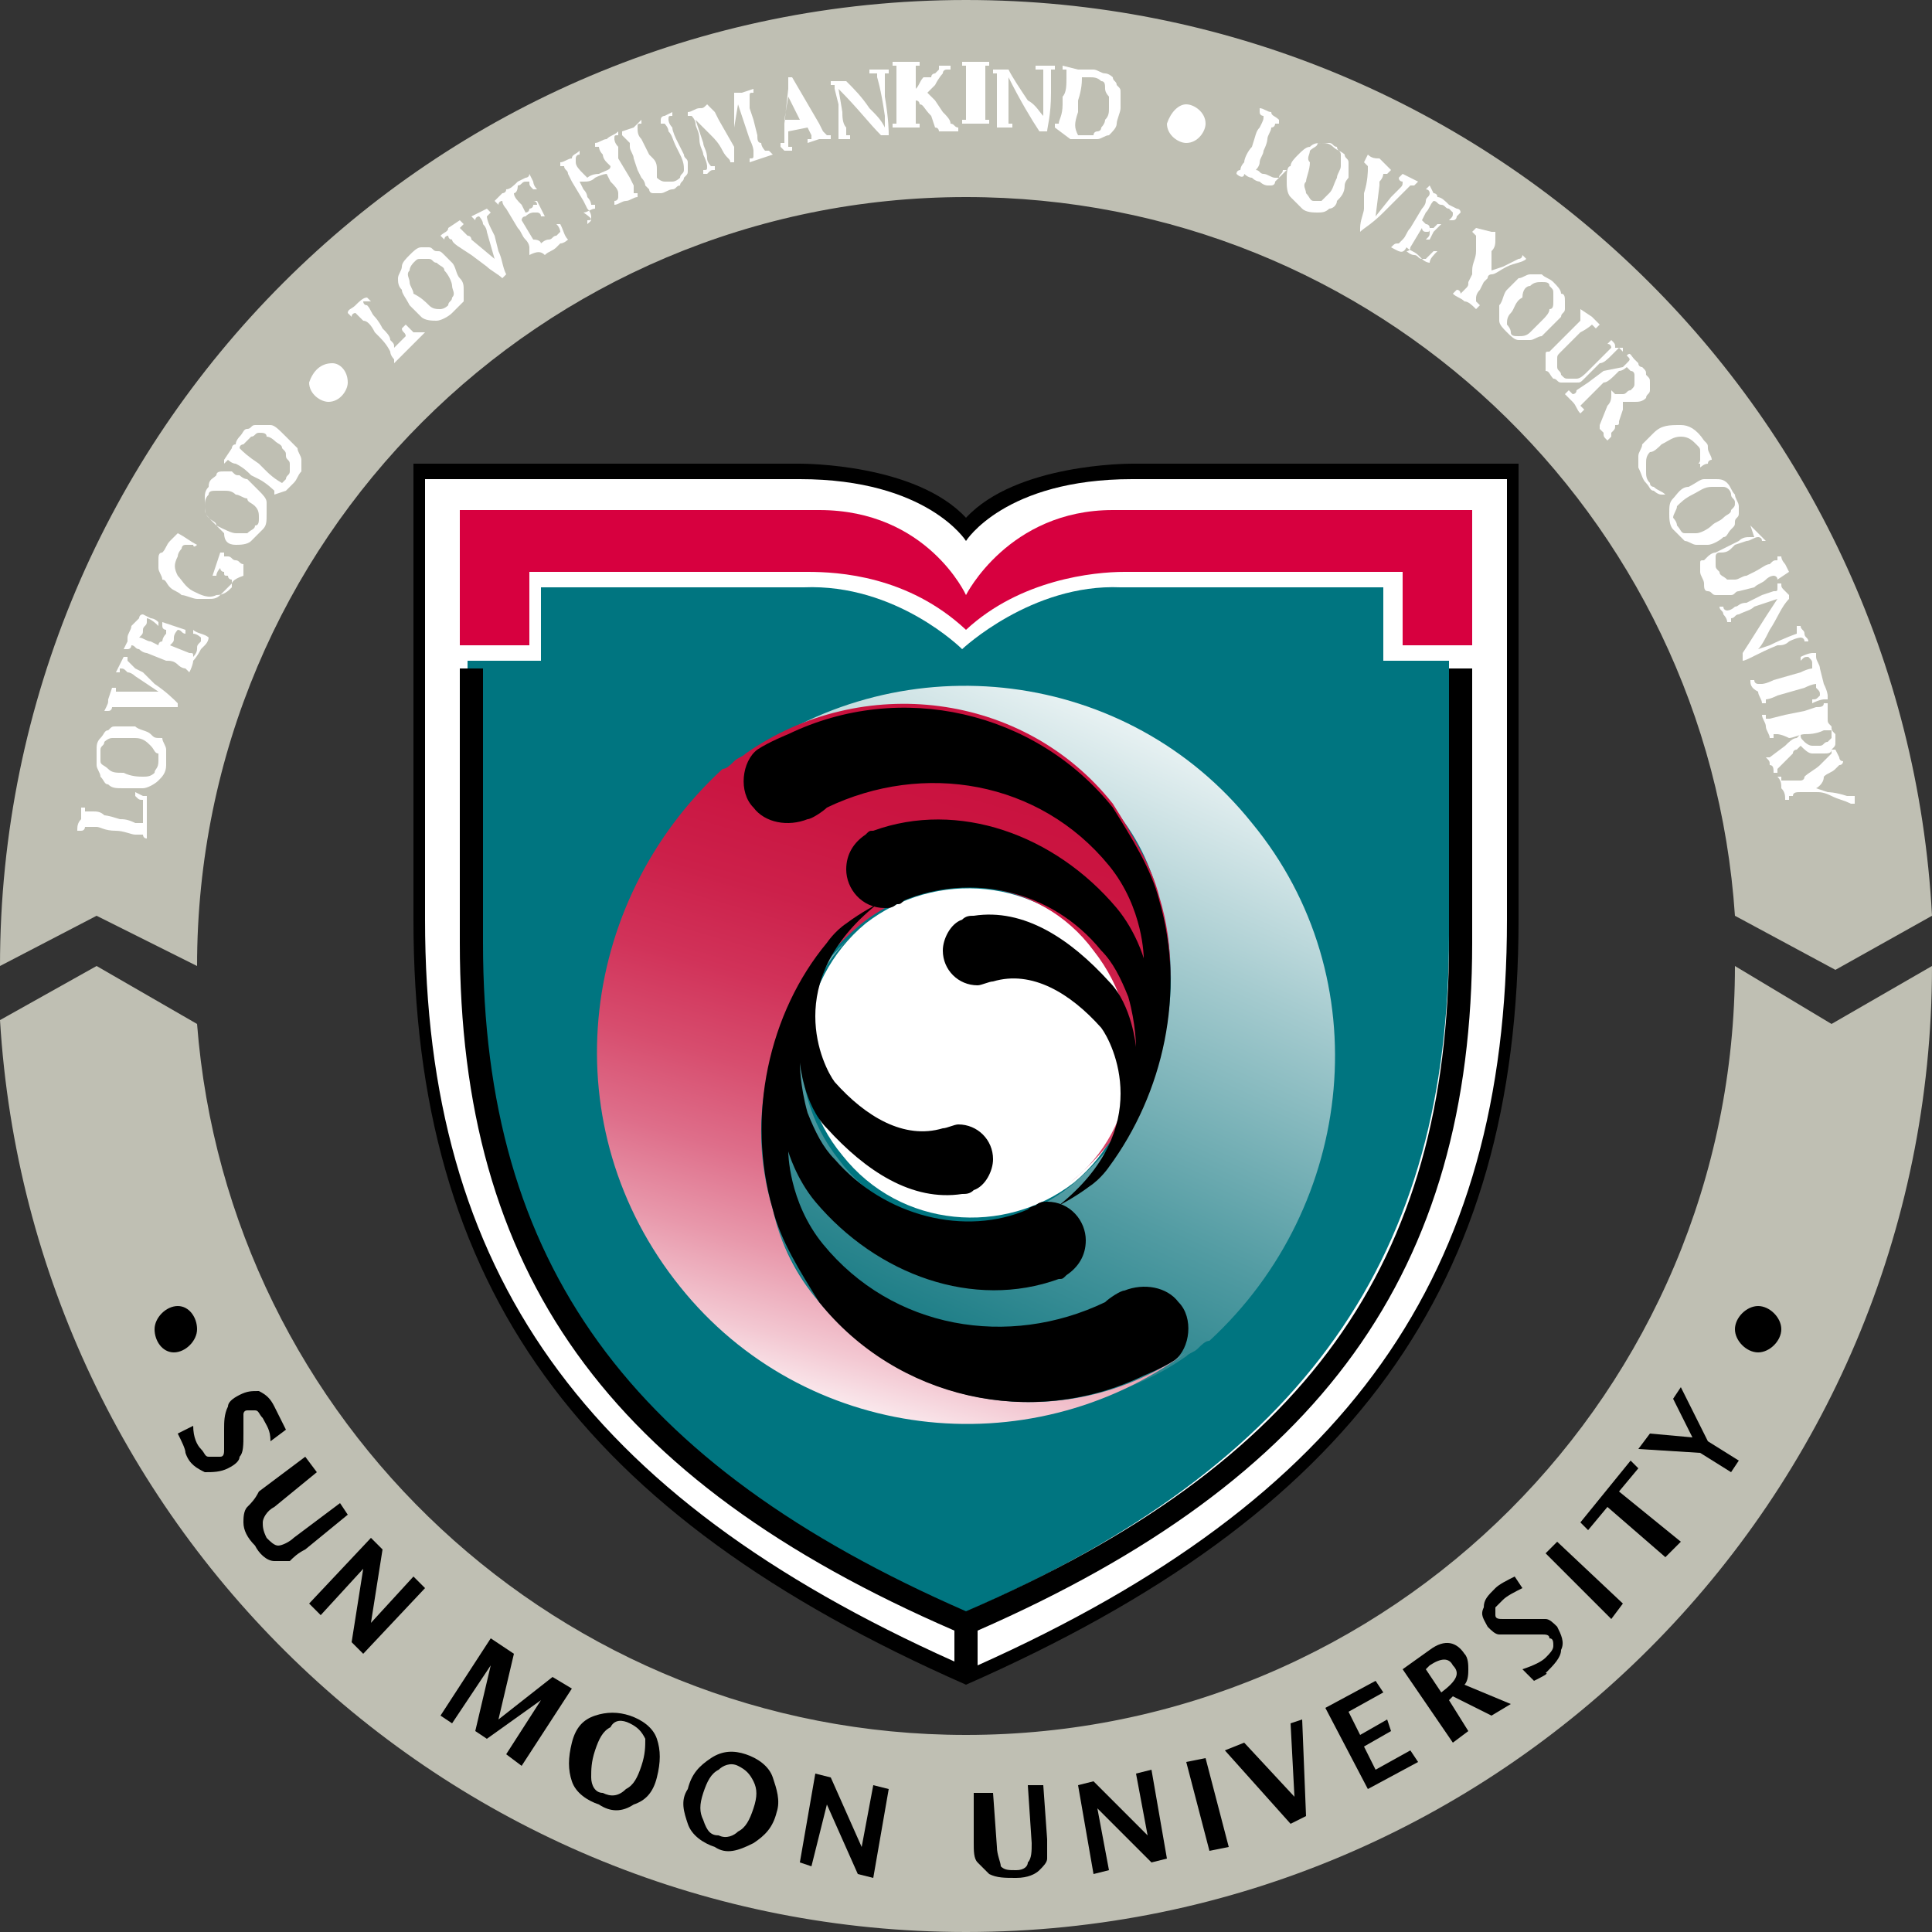 <?xml version="1.0" encoding="utf-8"?>
<!-- Generator: Adobe Illustrator 26.3.1, SVG Export Plug-In . SVG Version: 6.00 Build 0)  -->
<svg version="1.1" id="레이어_1" xmlns="http://www.w3.org/2000/svg" xmlns:xlink="http://www.w3.org/1999/xlink" x="0px"
	 y="0px" viewBox="0 0 50 50" style="enable-background:new 0 0 50 50;" xml:space="preserve">
<rect x="0" y="0" width="50" height="50" fill="#333333" stroke="none"/>
<style type="text/css">
	.st0{fill:#FFFFFF;}
	.st1{fill:#BFBFB3;}
	.st2{fill:#007580;}
	.st3{fill:#D7003F;}
	.st4{fill:url(#SVGID_1_);}
	.st5{fill:url(#SVGID_00000005245130526724477650000000372918848005984138_);}
</style>
<g>
	<path class="st0" d="M25,43.4C15,39,10.8,33.2,10.8,23.8V12.1h9.9c0.1,0,2.9,0,4.2,1.3l0.1,0.1l0,0l0,0l0.1-0.1
		c1.3-1.3,4.1-1.3,4.2-1.3h9.9v11.6C39.2,33.2,34.9,39,25,43.4z"/>
	<g>
		<path class="st1" d="M50,25c0,13.8-11.2,25-25,25C11.7,50,0.8,39.6,0,26.4L2.5,25l2.6,1.5C5.9,36.8,14.5,44.9,25,44.9
			c11,0,19.9-8.9,19.9-19.9c0,0,0,0,0,0l2.5,1.5L50,25z"/>
		<path class="st1" d="M50,23.7C49.3,10.5,38.4,0,25,0C11.2,0,0,11.2,0,25l2.5-1.3L5.1,25C5.1,14,14,5.1,25,5.1
			c10.6,0,19.2,8.2,19.9,18.6l2.6,1.4L50,23.7z"/>
	</g>
	<g>
		<path class="st0" d="M3.8,21.7L3.8,21.7c-0.1,0-0.1-0.1-0.1-0.1c0,0,0,0,0,0c0,0,0,0,0,0c0,0-0.1,0-0.2,0c-0.1,0-0.3-0.1-0.5-0.1
			c-0.3,0-0.4-0.1-0.5-0.1c-0.2,0-0.2,0-0.3,0c0,0,0,0,0,0c0,0,0,0.1-0.1,0.1l-0.1,0c0-0.1,0-0.2,0.1-0.3c0-0.1,0-0.2,0-0.3l0.1,0
			c0,0.1,0,0.1,0,0.1c0,0,0,0,0,0c0,0,0.1,0,0.2,0c0.1,0,0.2,0,0.3,0.1c0,0,0.1,0,0.4,0.1c0.1,0,0.2,0,0.4,0.1c0.1,0,0.2,0,0.2,0
			c0-0.1,0-0.2,0-0.2c0-0.1,0-0.2,0-0.3c0,0,0,0,0-0.1c0,0,0,0,0,0c-0.1,0-0.1,0-0.2-0.1l0-0.1c0,0,0,0,0,0l0.2,0.1
			c0.1,0,0.1,0,0.1,0c0,0,0,0,0,0.1c0,0,0,0.1,0,0.2c0,0,0,0.1,0,0.2c0,0.1,0,0.2,0,0.2C3.8,21.5,3.8,21.6,3.8,21.7z"/>
		<path class="st0" d="M2.8,19.9c-0.1-0.1-0.2-0.1-0.2-0.2c0-0.1,0-0.2,0-0.3c0-0.1,0.1-0.1,0.1-0.2c0,0,0.1-0.1,0.2-0.1
			c0.1,0,0.2,0,0.3,0c0.1,0,0.2,0,0.3,0c0.2,0,0.3,0.1,0.4,0.2C4,19.4,4,19.5,4.1,19.5c0,0.1,0,0.2,0,0.2C4.1,19.9,4,19.9,4,20
			c-0.1,0.1-0.2,0.1-0.3,0.1c-0.1,0-0.3,0-0.5-0.1C3,20,2.9,20,2.8,19.9z M3.7,20.4c0.1,0,0.3-0.1,0.4-0.2c0.1-0.1,0.2-0.2,0.2-0.4
			c0-0.1,0-0.3,0-0.4c0-0.1-0.1-0.2-0.1-0.3C4,19.1,4,19.1,3.9,19c-0.1-0.1-0.3-0.1-0.4-0.2c-0.1,0-0.2,0-0.3,0c-0.1,0-0.2,0-0.2,0
			c-0.1,0-0.1,0-0.2,0.1c-0.1,0-0.1,0.1-0.2,0.2c-0.1,0.1-0.1,0.2-0.1,0.3c0,0.1,0,0.2,0,0.4c0,0.1,0.1,0.2,0.1,0.3
			c0.1,0.1,0.1,0.2,0.2,0.2c0.1,0.1,0.2,0.1,0.4,0.1C3.4,20.4,3.5,20.4,3.7,20.4z"/>
		<path class="st0" d="M4.6,18.3c-0.2,0-0.4,0-0.5,0l-0.5,0c-0.4,0-0.6,0-0.6,0c-0.1,0-0.1,0-0.1,0c0,0,0,0.1-0.1,0.1l-0.1,0
			c0.1-0.2,0.1-0.2,0.1-0.3l0.1-0.3l0.1,0c0,0.1,0,0.1,0,0.1c0,0,0,0,0,0c0,0,0,0,0,0c0,0,0.1,0,0.2,0c0.1,0,0.1,0,0.1,0
			c0,0,0,0,0,0l0.8,0l-0.6-0.4c0,0-0.1-0.1-0.2-0.1c-0.1-0.1-0.1-0.1-0.2-0.1c0,0,0,0,0,0c0,0,0,0,0,0c0,0,0,0,0,0c0,0,0,0,0,0
			c0,0,0,0.1,0,0.1l-0.1,0l0.1-0.2L3.2,17l0.1,0c0,0.1,0,0.1,0,0.1c0,0,0.1,0.1,0.2,0.2l0.2,0.1L4,17.7c0.3,0.2,0.5,0.4,0.6,0.5
			L4.6,18.3z"/>
		<path class="st0" d="M4.9,17.4L4.9,17.4c-0.1-0.1-0.1-0.1-0.1-0.1c0,0-0.1,0-0.2-0.1c-0.1-0.1-0.2-0.1-0.3-0.1l-0.5-0.2
			c0,0-0.1,0-0.2-0.1c-0.1,0-0.1-0.1-0.2-0.1c0,0,0,0,0,0c0,0,0,0.1-0.1,0.1l-0.1,0l0.1-0.2c0,0,0-0.1,0-0.1c0-0.1,0.1-0.2,0.1-0.3
			L3.6,16c0,0,0-0.1,0.1-0.1c0,0,0,0,0,0h0l0.2,0.1c0,0,0.1,0,0.2,0.1l0,0.1C3.9,16,3.8,16,3.8,16c0,0,0,0,0,0c0,0,0,0,0,0.1
			c0,0.1-0.1,0.1-0.1,0.2c0,0.1,0,0.1-0.1,0.2c0.1,0,0.2,0.1,0.3,0.1l0.2,0.1c0,0,0-0.1,0.1-0.1c0,0,0-0.1,0.1-0.2c0,0,0-0.1,0-0.1
			c0,0,0,0,0,0c0,0-0.1,0-0.1-0.1l0-0.1l0.3,0.1l0.3,0.1l0,0.1c-0.1,0-0.1-0.1-0.2-0.1c0,0,0,0,0,0c0,0-0.1,0.1-0.1,0.2
			c0,0.1,0,0.1-0.1,0.2l0.5,0.2c0.1,0,0.1,0,0.1,0.1c0,0,0.1-0.1,0.1-0.2c0-0.1,0-0.1,0.1-0.2c0-0.1,0-0.1,0-0.1c0,0,0,0,0,0
			c0,0-0.1-0.1-0.2-0.1l0-0.1c0.1,0.1,0.3,0.1,0.4,0.2l0,0c0,0,0,0.1-0.1,0.2l-0.1,0.1C5.1,17,5,17.1,5,17.1C5,17.1,5,17.2,4.9,17.4
			z"/>
		<path class="st0" d="M5.1,14.1L5.1,14.1c-0.1,0.1-0.1,0-0.1,0c0,0-0.1,0-0.1,0c0,0-0.1,0-0.1,0c-0.1,0-0.1,0.1-0.1,0.1
			c0,0-0.1,0.1-0.1,0.2c-0.1,0.2-0.1,0.3,0,0.5c0.1,0.1,0.2,0.3,0.4,0.4c0.2,0.1,0.4,0.2,0.6,0.1c0.2,0,0.3-0.1,0.4-0.2
			c0,0,0-0.1,0-0.1c0,0,0-0.1,0-0.1c0,0-0.1,0-0.1-0.1c-0.1,0-0.1,0-0.1-0.1c-0.1,0-0.1-0.1-0.1-0.1c0,0,0,0,0,0
			c0,0-0.1,0.1-0.1,0.2l-0.1,0l0.1-0.3l0.1-0.3l0.1,0c0,0,0,0.1,0,0.1c0,0,0,0,0.1,0c0.1,0,0.1,0.1,0.2,0.1c0.1,0,0.1,0.1,0.2,0.1
			c0,0.1,0,0.3,0,0.3C6,15,6,15.1,6,15.1c-0.1,0.1-0.2,0.2-0.3,0.3c-0.1,0.1-0.2,0.1-0.3,0.1c-0.1,0-0.2,0-0.3,0
			c-0.1,0-0.3-0.1-0.4-0.1c-0.1-0.1-0.2-0.1-0.3-0.2c-0.1-0.1-0.1-0.2-0.2-0.2c0-0.1-0.1-0.2-0.1-0.3c0-0.1,0-0.2,0-0.2
			c0-0.1,0-0.2,0.1-0.2c0.1-0.1,0.1-0.2,0.2-0.3c0.1-0.1,0.1-0.1,0.2-0.2l0,0C4.8,13.9,4.9,14,5.1,14.1z"/>
		<path class="st0" d="M5.4,13.4c-0.1-0.1-0.1-0.2-0.1-0.3c0-0.1,0-0.2,0.1-0.3c0-0.1,0.1-0.1,0.2-0.1c0.1,0,0.1,0,0.2,0
			c0.1,0,0.2,0,0.3,0.1c0.1,0,0.2,0.1,0.3,0.1C6.4,13,6.5,13,6.6,13.1c0.1,0.1,0.1,0.2,0.1,0.3c0,0.1,0,0.2-0.1,0.2
			c0,0.1-0.1,0.1-0.2,0.2c-0.1,0-0.2,0-0.3,0c-0.1,0-0.3-0.1-0.5-0.2C5.6,13.5,5.5,13.5,5.4,13.4z M6.1,14.1c0.1,0,0.3,0,0.4-0.1
			c0.1-0.1,0.2-0.2,0.3-0.3c0.1-0.1,0.1-0.2,0.1-0.4c0-0.1,0-0.2,0-0.3c0-0.1-0.1-0.2-0.2-0.3c-0.1-0.1-0.2-0.2-0.3-0.3
			c-0.1,0-0.2-0.1-0.2-0.1c-0.1,0-0.1,0-0.2-0.1c-0.1,0-0.1,0-0.2,0c-0.1,0-0.2,0-0.2,0.1c-0.1,0.1-0.2,0.1-0.2,0.3
			c-0.1,0.1-0.1,0.2-0.1,0.3c0,0.1,0,0.2,0,0.3c0,0.1,0.1,0.2,0.2,0.3c0.1,0.1,0.2,0.2,0.3,0.3C5.8,14,5.9,14.1,6.1,14.1z"/>
		<path class="st0" d="M6.9,12.2L6.7,12c-0.3-0.2-0.4-0.3-0.5-0.4c0-0.1,0.1-0.1,0.1-0.1c0.1-0.1,0.2-0.2,0.2-0.2
			c0.1,0,0.1-0.1,0.2-0.1c0.1,0,0.2,0,0.2,0.1c0.1,0,0.2,0.1,0.2,0.1c0.1,0.1,0.2,0.1,0.2,0.2c0.1,0.1,0.1,0.1,0.1,0.2
			c0,0.1,0.1,0.1,0.1,0.2c0,0.1,0,0.1,0,0.2c0,0.1-0.1,0.1-0.1,0.2c0,0-0.1,0.1-0.1,0.1C7.3,12.5,7.1,12.4,6.9,12.2z M7.4,12.7
			l0.2-0.2c0.1-0.1,0.1-0.2,0.2-0.3c0-0.1,0-0.2,0-0.3c0-0.1-0.1-0.2-0.1-0.3c-0.1-0.1-0.2-0.2-0.3-0.3C7.2,11.1,7.1,11,7,11
			c-0.1,0-0.1,0-0.2,0c-0.1,0-0.1,0-0.2,0c-0.1,0-0.1,0.1-0.2,0.1c-0.1,0-0.1,0.1-0.2,0.2c0,0-0.1,0.1-0.1,0.2C6,11.5,6,11.6,6,11.6
			l-0.2,0.3L5.8,12c0.1-0.1,0.1-0.1,0.1-0.1c0,0,0,0,0,0c0,0,0,0,0,0c0,0,0.1,0.1,0.2,0.1c0.2,0.1,0.3,0.2,0.4,0.3l0.2,0.1
			c0.2,0.1,0.4,0.3,0.4,0.3c0,0,0,0.1,0,0.1c0,0,0,0,0,0l0,0L7.4,12.7z"/>
		<path class="st0" d="M10.2,9.4L10.2,9.4c0-0.1,0-0.1,0-0.1c0,0,0,0,0,0c0,0,0,0,0,0c0,0-0.1-0.1-0.1-0.2C10,8.9,9.9,8.8,9.7,8.6
			C9.6,8.4,9.5,8.3,9.4,8.3C9.3,8.2,9.2,8.1,9.2,8.1c0,0,0,0,0,0c0,0-0.1,0-0.1,0.1L9,8.1C9,8,9.1,8,9.2,7.9
			c0.1-0.1,0.2-0.2,0.3-0.2l0.1,0.1C9.5,7.8,9.4,7.8,9.4,7.8c0,0,0,0,0,0c0,0,0,0.1,0.1,0.1c0.1,0.1,0.1,0.2,0.2,0.3
			c0,0,0.1,0.1,0.2,0.3c0.1,0.1,0.2,0.2,0.2,0.3c0.1,0.1,0.1,0.1,0.1,0.2c0.1-0.1,0.1-0.1,0.1-0.1c0.1-0.1,0.1-0.1,0.2-0.2
			c0,0,0,0,0,0c0,0,0,0,0,0c0-0.1-0.1-0.1-0.1-0.2l0.1-0.1c0,0,0,0,0,0l0.2,0.2C10.9,8.6,11,8.6,11,8.6c0,0,0,0,0,0
			c0,0-0.1,0.1-0.1,0.1c0,0-0.1,0.1-0.2,0.2c-0.1,0.1-0.1,0.1-0.2,0.2C10.4,9.2,10.3,9.3,10.2,9.4z"/>
		<path class="st0" d="M10.6,7.3c0-0.1-0.1-0.2,0-0.3c0-0.1,0.1-0.2,0.1-0.2c0.1-0.1,0.1-0.1,0.2-0.1c0.1,0,0.1,0,0.2,0
			c0.1,0,0.1,0.1,0.2,0.1c0.1,0.1,0.2,0.1,0.2,0.2c0.1,0.1,0.2,0.3,0.2,0.4c0,0.1,0.1,0.2,0,0.3c0,0.1-0.1,0.1-0.1,0.2
			c-0.1,0.1-0.2,0.1-0.2,0.1c-0.1,0-0.2,0-0.3-0.1c-0.1-0.1-0.2-0.2-0.4-0.3C10.7,7.5,10.6,7.4,10.6,7.3z M10.9,8.2
			c0.1,0.1,0.3,0.1,0.4,0.1c0.1,0,0.3-0.1,0.4-0.2C11.8,8,11.9,7.9,12,7.8C12,7.7,12,7.6,12,7.5c0-0.1,0-0.2-0.1-0.3
			c-0.1-0.1-0.1-0.3-0.2-0.4c-0.1-0.1-0.1-0.1-0.2-0.2c-0.1-0.1-0.1-0.1-0.2-0.1c-0.1,0-0.1-0.1-0.2-0.1c-0.1,0-0.2,0-0.2,0
			c-0.1,0-0.2,0.1-0.3,0.2c-0.1,0.1-0.2,0.2-0.2,0.3c0,0.1-0.1,0.2-0.1,0.3c0,0.1,0,0.2,0.1,0.3c0,0.1,0.1,0.2,0.2,0.4
			C10.7,8,10.8,8.1,10.9,8.2z"/>
		<path class="st0" d="M13,7.2c-0.1-0.1-0.3-0.2-0.4-0.3l-0.4-0.3c-0.3-0.2-0.5-0.3-0.5-0.4c-0.1,0-0.1-0.1-0.1-0.1
			c0,0-0.1,0-0.1,0.1l-0.1-0.1c0.1-0.1,0.2-0.1,0.2-0.2l0.3-0.2L12,5.8c0,0-0.1,0.1-0.1,0.1c0,0,0,0,0,0c0,0,0,0,0,0
			c0,0,0.1,0.1,0.2,0.2c0.1,0,0.1,0.1,0.1,0.1c0,0,0,0,0,0l0.6,0.5L12.6,6c0,0,0-0.1-0.1-0.2c0-0.1-0.1-0.2-0.1-0.2c0,0,0,0,0,0
			c0,0,0,0,0,0c0,0,0,0,0,0c0,0,0,0,0,0c0,0-0.1,0-0.1,0.1l-0.1-0.1l0.2-0.1l0.2-0.1l0.1,0.1c0,0-0.1,0.1-0.1,0.1c0,0,0,0.1,0.1,0.3
			l0.1,0.2l0.1,0.4C13,6.7,13,6.9,13.1,7.1L13,7.2z"/>
		<path class="st0" d="M13.7,6.6L13.7,6.6c0-0.1,0-0.1,0-0.2c0,0,0-0.1-0.1-0.2c-0.1-0.1-0.1-0.2-0.2-0.3l-0.3-0.5
			c0,0-0.1-0.1-0.1-0.2C13,5.3,13,5.2,13,5.2c0,0,0,0,0,0c0,0-0.1,0-0.1,0.1l-0.1-0.1L13,5c0,0,0.1,0,0.1-0.1c0.1,0,0.2-0.1,0.3-0.2
			l0.2-0.1c0,0,0.1,0,0.1-0.1c0,0,0,0,0,0l0,0l0.1,0.2c0,0,0,0.1,0.1,0.2l-0.1,0c-0.1-0.1-0.1-0.1-0.1-0.2c0,0,0,0,0,0
			c0,0,0,0-0.1,0c-0.1,0-0.1,0.1-0.2,0.1C13.4,5,13.3,5,13.3,5c0,0.1,0.1,0.2,0.2,0.3l0.1,0.2c0,0,0.1,0,0.1-0.1c0,0,0.1,0,0.1-0.1
			c0,0,0,0,0.1,0c0,0,0,0,0,0c0,0,0-0.1-0.1-0.1l0.1,0L14,5.4l0.1,0.2l-0.1,0c0-0.1-0.1-0.1-0.1-0.1c0,0,0,0-0.1,0
			c0,0-0.1,0-0.2,0.1c-0.1,0-0.1,0.1-0.1,0.1l0.3,0.5C14,6.2,14,6.3,14,6.3c0,0,0.1-0.1,0.2-0.1c0.1,0,0.1-0.1,0.2-0.1
			c0,0,0.1-0.1,0.1-0.1c0,0,0,0,0,0c0,0,0-0.1-0.1-0.2l0.1,0c0.1,0.2,0.1,0.3,0.2,0.4l0,0c0,0-0.1,0.1-0.2,0.1l-0.1,0.1
			c-0.1,0.1-0.2,0.1-0.3,0.2C14,6.5,13.9,6.5,13.7,6.6z"/>
		<path class="st0" d="M15.2,5.8l0-0.1c0.1,0,0.1,0,0.1-0.1c0,0,0,0,0,0c0,0,0,0,0,0c0,0,0-0.1-0.1-0.2l-0.1-0.2l-0.3-0.5l-0.1-0.2
			c0-0.1-0.1-0.1-0.1-0.2c0,0,0,0,0,0c0,0,0,0,0,0c0,0-0.1,0-0.1,0l0-0.1c0.1,0,0.2-0.1,0.3-0.1C14.8,4,14.9,4,15,3.9l0,0.1
			c-0.1,0-0.1,0.1-0.1,0.1c0,0,0,0,0,0c0,0,0,0,0,0.1c0,0.1,0.1,0.2,0.2,0.3l0.1,0.1c0,0,0.1-0.1,0.3-0.1c0.2-0.1,0.3-0.1,0.3-0.2
			l-0.1-0.1c-0.1-0.1-0.1-0.2-0.1-0.2c-0.1-0.1-0.1-0.2-0.1-0.2c0,0,0,0,0,0c0,0,0,0,0,0c0,0-0.1,0-0.1,0l0-0.1
			c0.1,0,0.2-0.1,0.3-0.1c0.1-0.1,0.2-0.1,0.3-0.2l0,0.1c-0.1,0-0.1,0-0.1,0.1c0,0,0,0,0,0c0,0,0,0,0,0c0,0,0,0.1,0.1,0.2L16,4.1
			l0.3,0.5l0.1,0.2C16.4,5,16.4,5,16.4,5c0,0,0,0,0,0c0,0,0,0,0,0c0,0,0.1,0,0.1,0l0,0.1c-0.1,0-0.2,0.1-0.3,0.1
			c-0.1,0-0.2,0.1-0.3,0.1l0-0.1c0.1,0,0.1-0.1,0.1-0.1c0,0,0,0,0,0c0,0,0,0,0-0.1c0-0.1-0.1-0.2-0.2-0.3l-0.1-0.2
			c0,0-0.1,0-0.3,0.1c-0.1,0.1-0.2,0.1-0.3,0.1c0,0,0,0-0.1,0l0.1,0.2c0.1,0.1,0.1,0.2,0.1,0.2c0.1,0.1,0.1,0.2,0.1,0.2c0,0,0,0,0,0
			c0,0,0,0,0,0c0,0,0.1,0,0.1,0l0,0.1c-0.1,0-0.2,0.1-0.3,0.1C15.4,5.7,15.3,5.7,15.2,5.8z"/>
		<path class="st0" d="M16.1,3.5l0-0.1l0.3-0.1l0.1-0.1l0.1-0.1l0,0l0,0.1c-0.1,0-0.1,0-0.1,0.1c0,0,0,0,0,0c0,0.1,0,0.2,0.1,0.3
			L16.8,4l0.1,0.1c0.1,0.1,0.1,0.2,0.1,0.3C17,4.5,17,4.6,17,4.6c0,0,0.1,0.1,0.2,0.1c0.1,0,0.1,0,0.2,0c0.1,0,0.2-0.1,0.2-0.1
			c0-0.1,0.1-0.1,0.1-0.2c0-0.1,0-0.2-0.1-0.4l-0.1-0.2c-0.1-0.2-0.1-0.3-0.2-0.4c0-0.1-0.1-0.2-0.1-0.2c0,0,0,0,0,0
			c0,0-0.1,0-0.1,0l0-0.1C17.1,3,17.2,3,17.2,3c0,0,0,0,0,0l0.2-0.1l0,0.1c-0.1,0-0.1,0-0.1,0.1c0,0,0,0,0,0c0,0,0,0.1,0.1,0.2
			c0,0.1,0.1,0.3,0.1,0.3L17.7,4c0,0.1,0.1,0.1,0.1,0.2c0,0.1,0,0.1,0,0.2c0,0.1,0,0.1-0.1,0.2c0,0.1-0.1,0.1-0.1,0.2
			c-0.1,0-0.1,0.1-0.2,0.1c-0.1,0-0.2,0.1-0.3,0.1c-0.1,0-0.1,0-0.2,0c-0.1,0-0.1-0.1-0.1-0.1c0,0-0.1-0.1-0.1-0.1
			c0,0,0-0.1-0.1-0.2l-0.1-0.2l-0.1-0.3c0-0.1-0.1-0.2-0.1-0.3c0,0,0-0.1,0-0.1c0,0,0,0,0,0L16.1,3.5z"/>
		<path class="st0" d="M18.2,4.5l0-0.1c0.1,0,0.1,0,0.1-0.1c0,0,0,0,0,0c0,0,0,0,0,0c0,0,0-0.1-0.1-0.3c0-0.1-0.1-0.2-0.1-0.4
			c0-0.2-0.1-0.3-0.1-0.4c0-0.1-0.1-0.2-0.1-0.2c0,0,0,0,0,0c0,0,0,0,0,0c0,0-0.1,0-0.1,0l0-0.1c0.1,0,0.2-0.1,0.3-0.1
			c0.1,0,0.1,0,0.2-0.1l0.2,0.2l0.1,0.2L19,3.8c0-0.2,0-0.3,0-0.4L19,3c0-0.2,0-0.3,0-0.4c0,0,0-0.1,0-0.2c0.1,0,0.1,0,0.2,0
			l0.3-0.1l0,0.1l0,0c-0.1,0-0.1,0-0.1,0.1c0,0,0,0.1,0,0.1c0,0.1,0,0.1,0,0.2l0.1,0.3l0.1,0.4c0,0.1,0,0.2,0.1,0.2
			c0,0.1,0.1,0.2,0.1,0.2c0,0,0,0,0,0c0,0,0,0,0,0c0,0,0.1,0,0.1,0L20,4l-0.3,0.1l-0.3,0.1l0-0.1c0.1,0,0.1,0,0.1-0.1c0,0,0,0,0-0.1
			c0,0,0-0.1-0.1-0.3l-0.3-0.9l-0.1,0.6l0,0.3c0,0.1,0,0.2,0,0.4c0,0.1,0,0.2,0,0.2l-0.1,0c0-0.1-0.1-0.1-0.2-0.3
			c-0.1-0.2-0.2-0.3-0.3-0.4L18,3.1l0.2,0.6c0,0.1,0.1,0.2,0.1,0.4c0,0.1,0.1,0.2,0.1,0.2c0,0,0,0,0,0c0,0,0,0,0,0c0,0,0.1,0,0.1,0
			l0,0.1c-0.1,0-0.1,0-0.2,0.1C18.3,4.5,18.2,4.5,18.2,4.5z"/>
		<path class="st0" d="M20.4,2.5l0.3,0.6c-0.1,0-0.1,0-0.2,0c-0.1,0-0.1,0-0.2,0L20.4,2.5z M20.3,3.9l0.2,0l0-0.1
			c-0.1,0-0.1,0-0.1,0c0,0,0,0,0,0c0,0,0-0.1,0-0.2l0-0.2l0.5-0.1L21,3.5c0,0,0,0.1,0,0.1c0,0,0,0,0,0c0,0-0.1,0-0.1,0l0,0.1
			l0.3-0.1l0.3,0l0-0.1c0,0,0,0,0,0c0,0-0.1,0-0.1,0c0,0,0,0,0,0c0,0,0,0,0,0l-0.1-0.1l-0.1-0.2l-0.7-1.2l-0.1,0l0,0.3l-0.1,0.9
			c0,0.2,0,0.3,0,0.3c0,0.1,0,0.2,0,0.2c0,0,0,0,0,0c0,0,0,0,0,0c0,0,0,0-0.1,0l0,0.1L20.3,3.9z"/>
		<path class="st0" d="M21.6,3.6c0.1,0,0.1,0,0.1,0c0,0,0,0,0,0c0,0,0,0,0,0c0,0,0-0.1,0-0.2c0-0.1,0-0.2,0-0.3l0-0.4l-0.1-0.4
			c0-0.1,0-0.1,0-0.1c0,0,0,0,0,0c0,0,0,0,0,0c0,0-0.1,0-0.1,0l0-0.1c0.1,0,0.1,0,0.2,0l0.1,0l0.1,0c0.2,0.2,0.4,0.4,0.6,0.7
			c0.2,0.2,0.3,0.3,0.4,0.5l0-0.3C22.8,2.3,22.7,2,22.7,2c0,0,0,0,0-0.1c0,0-0.1,0-0.2,0l0-0.1c0.1,0,0.2,0,0.2,0c0.1,0,0.2,0,0.3,0
			l0,0.1c-0.1,0-0.1,0-0.1,0c0,0,0,0,0,0c0,0,0,0.1,0,0.3c0,0.1,0,0.3,0,0.3C23,3.1,23,3.4,23,3.5l0,0c-0.1,0-0.1,0-0.2,0
			c-0.3-0.3-0.6-0.7-1.1-1.2l0.1,0.6c0,0.1,0,0.3,0.1,0.4c0,0.1,0,0.2,0,0.2c0,0,0,0,0,0c0,0,0,0,0,0c0,0,0.1,0,0.1,0c0,0,0,0,0,0
			l0,0.1c-0.1,0-0.2,0-0.2,0c-0.1,0-0.2,0-0.3,0L21.6,3.6z"/>
		<path class="st0" d="M24.8,3.3l0,0.1c-0.1,0-0.2,0-0.3,0c-0.1,0-0.1,0-0.2,0c0,0,0-0.1-0.1-0.1L24.1,3c-0.2-0.2-0.2-0.3-0.3-0.3
			c0,0,0-0.1-0.1-0.1c0,0,0,0,0,0c0,0,0,0,0,0c0,0,0,0,0,0c0,0,0,0,0,0l0,0.3l0,0.2c0,0.1,0,0.1,0,0.1c0,0,0,0,0,0c0,0,0.1,0,0.1,0
			l0,0.1c-0.1,0-0.2,0-0.4,0c-0.1,0-0.2,0-0.3,0l0-0.1c0.1,0,0.1,0,0.1,0c0,0,0,0,0,0c0,0,0,0,0,0c0,0,0,0,0-0.1c0-0.1,0-0.2,0-0.3
			l0-0.5l0-0.4c0-0.1,0-0.2,0-0.2c0,0,0,0,0,0c0,0,0,0,0,0c0,0-0.1,0-0.1,0l0-0.1c0.1,0,0.2,0,0.3,0c0.1,0,0.2,0,0.4,0l0,0.1
			c-0.1,0-0.1,0-0.1,0c0,0,0,0,0,0c0,0.1,0,0.2,0,0.3l0,0.3l0,0c0.1-0.1,0.1-0.2,0.2-0.3L24.1,2c0-0.1,0.1-0.1,0.1-0.1l0.1-0.1
			c0,0,0-0.1,0-0.1c0.1,0,0.1,0,0.1,0l0.2,0l0,0.1c-0.1,0-0.1,0-0.1,0c0,0-0.1,0-0.1,0.1c0,0-0.1,0.1-0.2,0.3L24,2.4
			c0,0,0.1,0.1,0.2,0.2l0.2,0.3c0.1,0.1,0.2,0.2,0.2,0.3C24.7,3.2,24.7,3.3,24.8,3.3C24.7,3.3,24.7,3.3,24.8,3.3z"/>
		<path class="st0" d="M25.6,1.6l0,0.1c-0.1,0-0.1,0-0.1,0c0,0,0,0,0,0c0,0,0,0,0,0c0,0,0,0,0,0.1c0,0,0,0.1,0,0.1
			c0,0.2,0,0.3,0,0.3l0,0.5l0,0.2c0,0.1,0,0.1,0,0.2c0,0,0,0,0,0c0,0,0,0,0,0c0,0,0.1,0,0.1,0l0,0.1c-0.1,0-0.2,0-0.4,0
			c-0.1,0-0.2,0-0.3,0l0-0.1c0.1,0,0.1,0,0.1,0c0,0,0,0,0,0c0,0,0,0,0,0c0,0,0,0,0-0.1c0-0.1,0-0.2,0-0.3l0-0.5c0-0.2,0-0.3,0-0.3
			c0-0.1,0-0.2,0-0.2c0,0,0,0,0,0c0,0,0,0,0,0c0,0-0.1,0-0.1,0l0-0.1c0.1,0,0.2,0,0.3,0C25.3,1.6,25.4,1.6,25.6,1.6z"/>
		<path class="st0" d="M25.7,3.3c0.1,0,0.1,0,0.1,0c0,0,0,0,0,0c0,0,0,0,0,0c0,0,0-0.1,0-0.2c0-0.1,0-0.2,0-0.3l0-0.4l0-0.4
			c0-0.1,0-0.1,0-0.1c0,0,0,0,0,0c0,0,0,0,0,0c0,0-0.1,0-0.1,0l0-0.1c0.1,0,0.1,0,0.2,0l0.1,0l0.1,0c0.1,0.2,0.3,0.5,0.5,0.8
			C26.8,2.7,26.9,2.9,27,3l0-0.3c0-0.5,0-0.7,0-0.8c0,0,0-0.1,0-0.1c0,0-0.1,0-0.2,0l0-0.1c0.1,0,0.2,0,0.2,0c0.1,0,0.2,0,0.3,0
			l0,0.1c-0.1,0-0.1,0-0.1,0c0,0,0,0,0,0c0,0,0,0.1,0,0.3c0,0.2,0,0.3,0,0.3c0,0.6-0.1,0.9-0.1,1l0,0c-0.1,0-0.1,0-0.2,0
			c-0.2-0.3-0.5-0.8-0.8-1.4l0,0.6c0,0.1,0,0.3,0,0.4c0,0.1,0,0.2,0,0.2c0,0,0,0,0,0c0,0,0,0,0,0c0,0,0.1,0,0.1,0c0,0,0,0,0,0l0,0.1
			c-0.1,0-0.2,0-0.2,0c-0.1,0-0.2,0-0.3,0L25.7,3.3z"/>
		<path class="st0" d="M27.9,2.9l0-0.3C28,2.3,28,2.1,28,2c0.1,0,0.1,0,0.2,0c0.1,0,0.2,0,0.3,0.1c0.1,0,0.1,0.1,0.1,0.2
			c0,0.1,0.1,0.2,0.1,0.2c0,0.1,0,0.2,0,0.3c0,0.1,0,0.2-0.1,0.3c0,0.1-0.1,0.2-0.1,0.2c0,0.1-0.1,0.1-0.1,0.1c0,0-0.1,0-0.1,0.1
			c-0.1,0-0.2,0-0.2,0c-0.1,0-0.1,0-0.2,0C27.8,3.3,27.8,3.2,27.9,2.9z M27.7,3.6L28,3.6c0.1,0,0.3,0,0.4,0c0.1,0,0.2-0.1,0.3-0.1
			c0.1-0.1,0.2-0.2,0.2-0.3C28.9,3.1,29,2.9,29,2.8c0-0.1,0-0.2,0-0.4c0-0.1,0-0.1-0.1-0.2c0-0.1-0.1-0.1-0.1-0.2
			c0,0-0.1-0.1-0.2-0.1c-0.1,0-0.2-0.1-0.3-0.1c-0.1,0-0.1,0-0.2,0c-0.1,0-0.2,0-0.2,0l-0.4-0.1l0,0.1c0.1,0,0.1,0,0.1,0
			c0,0,0,0,0,0c0,0,0,0,0,0c0,0,0,0.1,0,0.2c0,0.2,0,0.4-0.1,0.5l0,0.2c0,0.3-0.1,0.4-0.1,0.5c0,0-0.1,0-0.1,0c0,0,0,0,0,0l0,0.1
			L27.7,3.6z"/>
		<path class="st0" d="M32,4.5L32,4.5c0-0.1,0.1-0.1,0.1-0.1c0,0,0,0,0,0c0,0,0,0,0,0c0,0,0-0.1,0.1-0.2c0-0.1,0.1-0.3,0.2-0.4
			c0.1-0.3,0.1-0.4,0.2-0.5c0.1-0.2,0.1-0.2,0.1-0.3c0,0,0,0,0,0c0,0-0.1,0-0.1-0.1l0-0.1c0.1,0,0.2,0.1,0.3,0.1
			C32.9,3,33,3,33.1,3.1l0,0.1c-0.1,0-0.1,0-0.1,0c0,0,0,0,0,0c0,0,0,0.1-0.1,0.1c0,0.1-0.1,0.2-0.1,0.3c0,0,0,0.1-0.1,0.3
			c0,0.1-0.1,0.2-0.1,0.3c0,0.1-0.1,0.2-0.1,0.2c0.1,0,0.1,0.1,0.2,0.1c0.1,0,0.2,0.1,0.3,0.1c0,0,0,0,0.1,0c0,0,0,0,0,0
			c0-0.1,0.1-0.1,0.1-0.2l0.1,0c0,0,0,0,0,0L33,4.7c0,0.1-0.1,0.1-0.1,0.1c0,0,0,0-0.1,0c0,0-0.1,0-0.2-0.1c0,0-0.1,0-0.2-0.1
			c-0.1,0-0.2-0.1-0.2-0.1C32.2,4.6,32.1,4.6,32,4.5z"/>
		<path class="st0" d="M33.9,3.9c0.1-0.1,0.2-0.1,0.2-0.2c0.1,0,0.2,0,0.3,0c0.1,0,0.1,0.1,0.2,0.1c0,0.1,0.1,0.1,0.1,0.2
			c0,0.1,0,0.2,0,0.3c0,0.1-0.1,0.2-0.1,0.3c-0.1,0.2-0.1,0.3-0.2,0.4c-0.1,0.1-0.2,0.2-0.2,0.2c-0.1,0-0.2,0-0.2,0
			c-0.1,0-0.1-0.1-0.2-0.2c0-0.1-0.1-0.2,0-0.3c0-0.1,0.1-0.3,0.1-0.5C33.8,4.1,33.9,4,33.9,3.9z M33.3,4.7c0,0.1,0,0.3,0.1,0.4
			c0.1,0.1,0.2,0.2,0.3,0.3c0.1,0.1,0.3,0.1,0.4,0.1c0.1,0,0.2,0,0.3-0.1c0.1,0,0.2-0.1,0.2-0.2c0.1-0.1,0.2-0.2,0.2-0.4
			c0-0.1,0.1-0.2,0.1-0.2c0-0.1,0-0.2,0-0.2c0-0.1,0-0.1,0-0.2c0-0.1-0.1-0.1-0.1-0.2c-0.1-0.1-0.2-0.1-0.3-0.2
			c-0.1-0.1-0.2-0.1-0.3-0.1c-0.1,0-0.2,0-0.3,0.1c-0.1,0-0.2,0.1-0.3,0.2c-0.1,0.1-0.2,0.2-0.2,0.3C33.3,4.3,33.3,4.5,33.3,4.7z"/>
		<path class="st0" d="M35.2,5.9c0-0.2,0.1-0.4,0.1-0.5L35.3,5c0.1-0.3,0.1-0.6,0.1-0.6c0-0.1,0-0.1,0-0.1c0,0,0,0-0.1-0.1L35.4,4
			c0.1,0.1,0.2,0.1,0.3,0.1L36,4.4l-0.1,0.1c0,0-0.1,0-0.1,0c0,0,0,0,0,0c0,0,0,0,0,0c0,0,0,0.1-0.1,0.2c0,0.1,0,0.1,0,0.1
			c0,0,0,0,0,0l-0.1,0.8L36,5.1c0,0,0.1-0.1,0.2-0.2c0.1-0.1,0.1-0.1,0.1-0.2c0,0,0,0,0,0c0,0,0,0,0,0c0,0,0,0,0,0c0,0,0,0,0,0
			c0,0-0.1,0-0.1-0.1l0.1-0.1l0.2,0.1l0.2,0.1l-0.1,0.1c-0.1,0-0.1,0-0.1,0c0,0-0.1,0.1-0.2,0.2l-0.2,0.2l-0.3,0.3
			c-0.3,0.3-0.5,0.4-0.6,0.5L35.2,5.9z"/>
		<path class="st0" d="M36,6.4L36,6.4c0.1-0.1,0.1-0.1,0.2-0.1c0,0,0.1-0.1,0.1-0.1c0.1-0.1,0.1-0.2,0.2-0.3l0.3-0.5
			c0,0,0.1-0.1,0.1-0.2c0-0.1,0.1-0.1,0.1-0.2c0,0,0,0,0,0c0,0,0-0.1-0.1-0.1l0.1-0.1L37.1,5c0,0,0.1,0,0.1,0.1
			c0.1,0,0.2,0.1,0.3,0.2l0.2,0.1c0,0,0.1,0,0.1,0.1c0,0,0,0,0,0l0,0l-0.1,0.1c0,0,0,0.1-0.1,0.1l-0.1,0c0.1-0.1,0.1-0.1,0.1-0.2
			c0,0,0,0,0,0c0,0,0,0-0.1-0.1c-0.1,0-0.1-0.1-0.2-0.1c-0.1,0-0.1-0.1-0.2-0.1c-0.1,0.1-0.1,0.2-0.2,0.3l-0.1,0.2
			c0,0,0.1,0.1,0.1,0.1c0,0,0.1,0,0.1,0.1c0,0,0.1,0,0.1,0c0,0,0,0,0,0c0,0,0.1-0.1,0.1-0.1l0.1,0l-0.2,0.2l-0.1,0.2l-0.1,0
			c0.1-0.1,0.1-0.1,0.1-0.2c0,0,0,0,0-0.1C37,6,37,6,36.9,6c-0.1,0-0.1-0.1-0.1-0.1l-0.3,0.5c0,0.1-0.1,0.1-0.1,0.1
			c0,0,0.1,0.1,0.2,0.1c0.1,0,0.1,0.1,0.2,0.1c0.1,0,0.1,0,0.1,0c0,0,0,0,0,0c0,0,0.1-0.1,0.2-0.2l0.1,0c-0.1,0.1-0.2,0.2-0.2,0.3
			l0,0c0,0-0.1,0-0.2-0.1l-0.1-0.1c-0.1-0.1-0.2-0.1-0.3-0.2C36.3,6.6,36.2,6.5,36,6.4z"/>
		<path class="st0" d="M38.6,7l0.3-0.1c0,0,0.2-0.1,0.4-0.2c0.1,0,0.1-0.1,0.1-0.1l0.1,0.1l0,0c-0.1,0.1-0.3,0.1-0.5,0.2
			c-0.2,0.1-0.3,0.2-0.4,0.2c0,0-0.1,0-0.1,0.1c0,0,0,0-0.1,0.1l-0.1,0.2c-0.1,0.1-0.1,0.2-0.1,0.2c0,0,0,0.1,0,0.1c0,0,0,0,0,0
			c0,0,0,0,0.1,0.1l-0.1,0.1c-0.1-0.1-0.2-0.2-0.3-0.2c-0.1-0.1-0.2-0.1-0.3-0.2l0.1-0.1c0.1,0,0.1,0.1,0.1,0.1c0,0,0,0,0,0
			c0,0,0,0,0.1-0.1c0.1-0.1,0.1-0.1,0.1-0.2l0.1-0.2c0,0,0-0.1,0-0.1c0-0.2,0.1-0.3,0.1-0.5c0-0.1,0-0.2,0-0.3c0-0.1,0-0.1,0-0.1
			c0,0,0,0-0.1-0.1l0.1-0.1L38.6,6c0,0,0.1,0,0.1,0c0,0,0,0.1,0,0.1c0,0,0,0.1,0,0.1c0,0.1,0,0.2-0.1,0.3C38.6,6.8,38.6,7,38.6,7z"
			/>
		<path class="st0" d="M39.6,7.4c0.1-0.1,0.2-0.1,0.3-0.1c0.1,0,0.2,0,0.2,0.1c0.1,0.1,0.1,0.1,0.1,0.2c0,0.1,0,0.1,0,0.2
			c0,0.1,0,0.2-0.1,0.2c0,0.1-0.1,0.2-0.2,0.3c-0.1,0.1-0.2,0.2-0.3,0.3c-0.1,0.1-0.2,0.1-0.3,0.1c-0.1,0-0.2,0-0.2-0.1
			C39.1,8.5,39,8.4,39,8.4c0-0.1,0-0.2,0.1-0.3c0.1-0.1,0.1-0.3,0.3-0.4C39.4,7.5,39.5,7.4,39.6,7.4z M38.8,7.9c0,0.1,0,0.3,0,0.4
			c0,0.1,0.1,0.2,0.2,0.3c0.1,0.1,0.2,0.2,0.3,0.2c0.1,0,0.2,0,0.3,0c0.1,0,0.2-0.1,0.3-0.1c0.1-0.1,0.2-0.2,0.3-0.3
			c0.1-0.1,0.1-0.1,0.2-0.2c0-0.1,0.1-0.1,0.1-0.2c0-0.1,0-0.1,0-0.2c0-0.1,0-0.2-0.1-0.2c0-0.1-0.1-0.2-0.2-0.3
			c-0.1-0.1-0.2-0.1-0.3-0.2c-0.1,0-0.2,0-0.3,0c-0.1,0-0.2,0.1-0.3,0.1c-0.1,0.1-0.2,0.2-0.3,0.3C38.9,7.6,38.9,7.8,38.8,7.9z"/>
		<path class="st0" d="M40.9,8L40.9,8l0.3,0.2l0.1,0.1l0.1,0.1l0,0l-0.1,0.1c-0.1-0.1-0.1-0.1-0.1-0.1c0,0,0,0,0,0
			c0,0-0.1,0.1-0.3,0.2l-0.2,0.2l-0.1,0.1c-0.1,0.1-0.2,0.2-0.2,0.2c-0.1,0.1-0.1,0.1-0.1,0.2c0,0.1,0,0.1,0,0.2
			c0,0.1,0.1,0.1,0.1,0.2c0.1,0.1,0.1,0.1,0.2,0.1c0.1,0,0.1,0,0.2,0c0.1,0,0.2-0.1,0.3-0.2l0.2-0.2c0.2-0.2,0.3-0.3,0.3-0.3
			c0.1-0.1,0.1-0.1,0.1-0.1c0,0,0,0,0,0c0,0,0-0.1-0.1-0.1l0.1-0.1c0.1,0.1,0.1,0.1,0.1,0.2c0,0,0,0,0,0L42,9L42,9.1
			c0,0-0.1-0.1-0.1-0.1c0,0,0,0,0,0c0,0-0.1,0.1-0.2,0.2c-0.1,0.1-0.2,0.2-0.3,0.2l-0.2,0.2c-0.1,0.1-0.1,0.1-0.2,0.2
			c-0.1,0.1-0.1,0.1-0.2,0.1c-0.1,0-0.1,0-0.2,0c-0.1,0-0.1,0-0.2,0c-0.1,0-0.1-0.1-0.2-0.1c-0.1-0.1-0.1-0.2-0.2-0.2
			c0-0.1,0-0.1,0-0.2c0-0.1,0-0.1,0-0.2c0-0.1,0-0.1,0.1-0.1c0,0,0.1-0.1,0.2-0.2l0.2-0.2l0.2-0.2c0.1-0.1,0.2-0.2,0.2-0.2
			c0,0,0,0,0-0.1c0,0,0,0,0,0L40.9,8z"/>
		<path class="st0" d="M42.1,9.2L42.1,9.2c0.1-0.1,0.1,0,0.2,0.1c0,0,0.1,0.1,0.1,0.1c0,0.1,0.1,0.1,0.1,0.1
			c0.1,0.1,0.1,0.1,0.1,0.2c0.1,0.1,0.1,0.1,0.1,0.2c0,0.1,0,0.1,0,0.2c0,0.1-0.1,0.1-0.1,0.2c-0.1,0.1-0.2,0.1-0.3,0.1
			c-0.1,0-0.2,0-0.3,0c0,0,0,0.1,0,0.1c0,0,0,0.1,0,0.1c0,0,0,0,0,0l-0.1,0.3c0,0.1,0,0.1-0.1,0.1c0,0.1,0,0.1-0.1,0.2c0,0,0,0,0,0
			c0,0,0,0,0,0.1l-0.1,0.1c-0.1-0.1-0.1-0.1-0.1-0.2c0,0-0.1-0.1-0.1-0.1c0,0,0,0,0-0.1l0.2-0.5c0.1-0.1,0.1-0.2,0.1-0.3
			c0,0,0-0.1,0-0.1l0,0c0.1,0.1,0.1,0.1,0.1,0.1c0,0,0.1,0,0.2,0c0.1,0,0.1-0.1,0.2-0.1c0.1-0.1,0.1-0.1,0.1-0.2c0-0.1,0-0.1,0-0.2
			c0,0,0-0.1-0.1-0.1c0,0,0,0-0.1-0.1c0,0-0.1,0.1-0.2,0.1c-0.2,0.2-0.3,0.3-0.4,0.3c-0.1,0.1-0.2,0.2-0.3,0.3
			c-0.1,0.1-0.2,0.2-0.2,0.2c0,0-0.1,0.1-0.1,0.1c0,0,0,0,0,0c0,0,0,0,0,0c0,0,0,0,0.1,0.1l-0.1,0.1c-0.1-0.1-0.1-0.2-0.2-0.3
			c-0.1-0.1-0.1-0.1-0.2-0.2l0.1-0.1c0.1,0.1,0.1,0.1,0.1,0.1c0,0,0,0,0,0c0,0,0,0,0,0c0,0,0.1,0,0.1-0.1l0.3-0.2l0.4-0.3L42,9.5
			c0.1-0.1,0.1-0.1,0.1-0.1c0,0,0,0,0,0C42.2,9.3,42.2,9.3,42.1,9.2z"/>
		<path class="st0" d="M43.1,12.8l-0.1,0c-0.1,0-0.2-0.1-0.2-0.1c-0.1,0-0.1-0.1-0.2-0.2c-0.1-0.1-0.1-0.2-0.2-0.4
			c0-0.1,0-0.2,0-0.3c0-0.1,0.1-0.2,0.1-0.3c0.1-0.1,0.2-0.2,0.3-0.3c0.2-0.2,0.4-0.2,0.7-0.2c0.2,0,0.4,0.1,0.6,0.4
			c0.1,0.1,0.1,0.1,0.1,0.2c0,0.1,0.1,0.2,0.1,0.3l0,0c0,0-0.1,0-0.1,0.1c-0.1,0-0.2,0.1-0.2,0.1l0-0.1C43.9,12,44,12,44,11.9
			c0-0.1,0-0.1,0-0.2c0-0.1,0-0.1-0.1-0.2c-0.1-0.1-0.2-0.2-0.4-0.2c-0.2,0-0.3,0.1-0.5,0.2c-0.1,0.1-0.2,0.2-0.3,0.2
			c-0.1,0.1-0.1,0.2-0.1,0.3c0,0.1,0,0.2,0,0.2c0,0.1,0,0.2,0.1,0.3c0,0.1,0.1,0.1,0.1,0.1C42.9,12.7,43,12.7,43.1,12.8L43.1,12.8z"
			/>
		<path class="st0" d="M44.3,12.6c0.1,0,0.2,0,0.3,0c0.1,0,0.2,0.1,0.2,0.2c0,0.1,0.1,0.1,0.1,0.2c0,0.1,0,0.1-0.1,0.2
			c0,0.1-0.1,0.1-0.2,0.2c-0.1,0.1-0.2,0.1-0.3,0.2c-0.1,0.1-0.3,0.2-0.4,0.2c-0.1,0-0.2,0-0.3,0c-0.1,0-0.1-0.1-0.2-0.2
			c0-0.1-0.1-0.2-0.1-0.2c0-0.1,0.1-0.2,0.1-0.3c0.1-0.1,0.2-0.2,0.4-0.3C44,12.7,44.1,12.6,44.3,12.6z M43.3,12.9
			c-0.1,0.1-0.1,0.2-0.1,0.4c0,0.1,0,0.3,0.1,0.4c0.1,0.1,0.2,0.2,0.3,0.3c0.1,0,0.2,0.1,0.3,0.1c0.1,0,0.2,0,0.3,0
			c0.1,0,0.3-0.1,0.4-0.2c0.1,0,0.1-0.1,0.2-0.2c0.1-0.1,0.1-0.1,0.1-0.2c0-0.1,0.1-0.1,0.1-0.2c0-0.1,0-0.2,0-0.2
			c0-0.1-0.1-0.2-0.1-0.3c-0.1-0.1-0.1-0.2-0.2-0.3c-0.1-0.1-0.2-0.1-0.3-0.1c-0.1,0-0.2,0-0.3,0c-0.1,0-0.2,0.1-0.4,0.2
			C43.5,12.6,43.4,12.8,43.3,12.9z"/>
		<path class="st0" d="M45.3,13.6L45.3,13.6l0.2,0.2l0.1,0.1l0.1,0.1l0,0l-0.1,0c0-0.1-0.1-0.1-0.1-0.1c0,0,0,0,0,0
			c-0.1,0-0.2,0.1-0.3,0.1l-0.3,0.1l-0.1,0.1c-0.1,0.1-0.2,0.1-0.3,0.1c-0.1,0-0.1,0.1-0.1,0.1c0,0,0,0.1,0,0.2c0,0.1,0,0.1,0.1,0.2
			c0,0.1,0.1,0.1,0.2,0.2c0.1,0,0.1,0,0.2,0c0.1,0,0.2-0.1,0.3-0.1l0.2-0.1c0.2-0.1,0.3-0.2,0.4-0.2c0.1-0.1,0.1-0.1,0.2-0.1
			c0,0,0,0,0,0c0,0,0-0.1,0-0.1l0.1,0c0,0.1,0.1,0.2,0.1,0.2c0,0,0,0,0,0l0.1,0.2L46,15c0-0.1-0.1-0.1-0.1-0.1c0,0,0,0,0,0
			c0,0-0.1,0-0.2,0.1c-0.1,0.1-0.2,0.1-0.3,0.2L45,15.3c-0.1,0-0.1,0.1-0.2,0.1c-0.1,0-0.1,0-0.2,0c-0.1,0-0.1,0-0.2,0
			c-0.1,0-0.1-0.1-0.2-0.1c-0.1,0-0.1-0.1-0.1-0.2c0-0.1-0.1-0.2-0.1-0.3c0-0.1,0-0.1,0-0.2c0-0.1,0-0.1,0.1-0.1
			c0,0,0.1-0.1,0.1-0.1c0,0,0.1-0.1,0.2-0.1l0.2-0.1L45,14c0.1-0.1,0.2-0.1,0.3-0.1c0,0,0.1,0,0.1,0c0,0,0,0,0,0L45.3,13.6z"/>
		<path class="st0" d="M44.6,15.7c0,0.1,0.1,0.1,0.1,0.1c0,0,0,0,0,0c0,0,0,0,0,0c0,0,0.1,0,0.2-0.1c0.1,0,0.1-0.1,0.3-0.1l0.4-0.2
			l0.3-0.1c0.1,0,0.1,0,0.1-0.1c0,0,0,0,0,0c0,0,0,0,0,0c0,0,0-0.1,0-0.1l0.1,0c0,0.1,0,0.1,0.1,0.2l0.1,0.1l0,0.1
			c-0.2,0.2-0.3,0.5-0.5,0.8c-0.1,0.2-0.2,0.4-0.3,0.5l0.3-0.1c0.4-0.2,0.7-0.3,0.7-0.3c0,0,0,0,0,0c0,0,0-0.1,0-0.2l0.1,0
			c0,0.1,0.1,0.1,0.1,0.2c0,0.1,0.1,0.1,0.1,0.2l-0.1,0c0-0.1-0.1-0.1-0.1-0.1c0,0,0,0,0,0c0,0-0.1,0-0.3,0.1
			c-0.1,0.1-0.2,0.1-0.3,0.1c-0.5,0.2-0.8,0.4-0.9,0.4l0,0c0-0.1,0-0.1,0-0.2c0.2-0.3,0.5-0.8,0.9-1.4l-0.6,0.2
			c-0.1,0.1-0.2,0.1-0.4,0.2c-0.1,0-0.1,0.1-0.2,0.1c0,0,0,0,0,0c0,0,0,0,0,0c0,0,0,0.1,0,0.1c0,0,0,0,0,0l-0.1,0
			c0-0.1-0.1-0.2-0.1-0.2c0-0.1-0.1-0.1-0.1-0.2L44.6,15.7z"/>
		<path class="st0" d="M45.3,17.6l0.1,0c0,0.1,0.1,0.1,0.1,0.1c0,0,0,0,0.1,0c0,0,0.1,0,0.3-0.1l0.7-0.2c0.2-0.1,0.3-0.1,0.3-0.1
			l0-0.1c0-0.1,0-0.1-0.1-0.2c0,0,0,0,0,0c0,0,0,0,0,0c-0.1,0-0.1,0-0.2,0.1l0-0.1c0.2-0.1,0.3-0.1,0.3-0.1c0,0,0.1,0,0.1,0l0,0
			c0,0,0,0.1,0,0.1c0,0.1,0.1,0.2,0.1,0.3l0.1,0.4c0.1,0.2,0.1,0.3,0.1,0.3c0,0,0,0.1,0,0.1l0,0c-0.1,0-0.1,0-0.1,0
			c0,0-0.1,0-0.3,0.1l0-0.1c0.1,0,0.1,0,0.2-0.1c0,0,0,0,0,0c0,0,0,0,0,0c0-0.1,0-0.1-0.1-0.2l0-0.1c0,0-0.1,0-0.3,0.1l-0.7,0.2
			c-0.2,0.1-0.3,0.1-0.3,0.1c0,0,0,0,0,0c0,0,0,0.1,0,0.1l-0.1,0c0-0.1-0.1-0.2-0.1-0.3C45.3,17.8,45.3,17.7,45.3,17.6z"/>
		<path class="st0" d="M47.2,18.2l0.1,0c0,0,0,0.1,0,0.2c0,0,0,0.1,0,0.2c0,0.1,0,0.1,0.1,0.2c0,0.1,0,0.1,0.1,0.2
			c0,0.1,0,0.2,0,0.2c0,0.1,0,0.1-0.1,0.2c0,0.1-0.1,0.1-0.2,0.1c-0.1,0-0.2,0-0.3,0c-0.1,0-0.2-0.1-0.3-0.2c0,0-0.1,0.1-0.1,0.1
			c0,0-0.1,0-0.1,0.1c0,0,0,0,0,0l-0.2,0.2c-0.1,0.1-0.1,0.1-0.1,0.1c-0.1,0.1-0.1,0.1-0.1,0.1c0,0,0,0,0,0c0,0,0,0,0,0.1l-0.1,0
			c0-0.1,0-0.2-0.1-0.2c0-0.1,0-0.1-0.1-0.2c0,0,0,0,0.1,0l0.4-0.3c0.1-0.1,0.2-0.2,0.3-0.2c0,0,0.1-0.1,0.1-0.1h0
			c0,0.1,0,0.1,0.1,0.2c0,0,0.1,0.1,0.2,0.1c0.1,0,0.1,0,0.2,0c0.1,0,0.1-0.1,0.2-0.1c0,0,0.1-0.1,0.1-0.1c0,0,0-0.1,0-0.1
			c0,0,0-0.1,0-0.1c0,0-0.1,0-0.2,0c-0.2,0.1-0.4,0.1-0.5,0.1c-0.1,0-0.3,0.1-0.4,0.1C46.1,19,46,19,46,19c0,0-0.1,0-0.1,0
			c0,0,0,0,0,0c0,0,0,0,0,0c0,0,0,0.1,0,0.1l-0.1,0c0-0.1-0.1-0.2-0.1-0.3c0-0.1-0.1-0.2-0.1-0.3l0.1,0c0,0.1,0,0.1,0,0.1
			c0,0,0,0,0,0c0,0,0,0,0,0c0,0,0.1,0,0.1,0l0.4-0.1l0.5-0.1l0.3-0.1c0.1,0,0.2,0,0.2-0.1c0,0,0,0,0,0
			C47.2,18.3,47.2,18.2,47.2,18.2z"/>
		<path class="st0" d="M47,20.4l0.3,0.1c0,0,0.2,0,0.5,0.1c0.1,0,0.1,0,0.2,0l0,0.2l-0.1,0c-0.2-0.1-0.3-0.1-0.5-0.2
			c-0.2-0.1-0.3-0.1-0.4-0.1c0,0-0.1,0-0.1,0c0,0-0.1,0-0.1,0l-0.2,0c-0.1,0-0.2,0-0.2,0.1c0,0-0.1,0-0.1,0c0,0,0,0,0,0
			c0,0,0,0.1,0,0.1l-0.1,0c0-0.1,0-0.2-0.1-0.3c0-0.1,0-0.2-0.1-0.3l0.1,0c0,0.1,0,0.1,0,0.1c0,0,0,0,0,0c0,0,0,0,0.1,0
			c0.1,0,0.2,0,0.2,0l0.2,0c0,0,0.1,0,0.1-0.1c0.1-0.1,0.3-0.2,0.4-0.3c0.1-0.1,0.2-0.2,0.2-0.2c0,0,0.1-0.1,0.1-0.1c0,0,0,0,0-0.1
			l0.1,0l0.1,0.2c0,0,0,0.1,0.1,0.1c0,0,0,0.1-0.1,0.1c0,0-0.1,0.1-0.1,0.1c-0.1,0.1-0.2,0.1-0.3,0.2C47.2,20.3,47,20.4,47,20.4z"/>
		<path class="st0" d="M30.7,2.7c0.2,0,0.5,0.2,0.5,0.5c0,0.2-0.2,0.5-0.5,0.5c-0.2,0-0.5-0.2-0.5-0.5C30.3,2.9,30.5,2.7,30.7,2.7z"
			/>
		<path class="st0" d="M8.6,9.4C8.8,9.4,9,9.6,9,9.9c0,0.2-0.2,0.5-0.5,0.5c-0.2,0-0.5-0.2-0.5-0.5C8.1,9.6,8.3,9.4,8.6,9.4z"/>
	</g>
	<g>
		<g>
			<path class="st2" d="M35.8,17.1v-1.9c0,0-6.6,0-6.8,0c-2.3-0.1-4.1,1.6-4.1,1.6s-1.7-1.7-4.1-1.6c-0.1,0-6.8,0-6.8,0v1.9h-1.9
				v7.1c0,8.3,3.6,13.7,12.7,17.6c0,0,0,0,0,0c0,0,0,0,0,0c9.1-3.9,12.7-9.4,12.7-17.6v-7.1H35.8z"/>
			<path class="st3" d="M28.8,13.2c-2.7,0-3.8,2.2-3.8,2.2s-1-2.2-3.8-2.2c-0.1,0-9.3,0-9.3,0v3.5h1.8v-1.9c0,0,7,0,7.2,0
				c0.8,0,2.6,0.1,4.1,1.5c0,0,0,0,0,0c1.4-1.3,3.3-1.5,4.1-1.5c0.2,0,7.2,0,7.2,0v1.9h1.8v-3.5C38.1,13.2,28.8,13.2,28.8,13.2z"/>
			<path d="M29.3,12c-0.1,0-3,0-4.3,1.4c0,0,0,0,0,0v0l0,0l0,0v0c0,0,0,0,0,0C23.7,12,20.8,12,20.7,12h-10v11.8
				c0,9.5,4.3,15.4,14.3,19.8h0c10-4.4,14.3-10.3,14.3-19.8V12H29.3z M39,23.8c0,9.2-4.1,15-13.7,19.3v-0.9
				c8.9-3.9,12.8-9.3,12.8-17.8v-7.1h-0.6v7.1c0,8.3-3.7,13.5-12.5,17.3c0,0,0,0,0,0c-8.7-3.8-12.5-9-12.5-17.3v-7.1h-0.6v7.1
				c0,8.5,3.8,13.9,12.8,17.8V43C15.1,38.7,11,32.9,11,23.8V12.4h9.7c3.3,0,4.3,1.6,4.3,1.6s1-1.6,4.3-1.6H39V23.8z"/>
		</g>
		<g>
			<g>
				<linearGradient id="SVGID_1_" gradientUnits="userSpaceOnUse" x1="30.167" y1="17.27" x2="21.761" y2="35.965">
					<stop  offset="0" style="stop-color:#FFFFFF"/>
					<stop  offset="0.328" style="stop-color:#A5CBCF"/>
					<stop  offset="0.657" style="stop-color:#519BA2"/>
					<stop  offset="0.887" style="stop-color:#1C7D86"/>
					<stop  offset="1" style="stop-color:#08717B"/>
				</linearGradient>
				<path class="st4" d="M32.4,21.3c-3.2-4-9-4.7-13.1-1.7c3-2.1,7.1-1.6,9.5,1.3c0.6,0.7,1,1.5,1.2,2.4c0.8,2.6,0,5.5-2.3,7.4
					c0,0,0,0,0,0c0,0,0,0,0,0c-1.9,1.5-4.6,1.2-6-0.7c-1.5-1.9-1.2-4.6,0.6-6c-2.2,1.8-3.1,4.8-2.3,7.4c0.2,0.8,0.7,1.6,1.2,2.4
					c2.3,2.9,6.5,3.4,9.5,1.3c0.1-0.1,0.2-0.1,0.3-0.2c0.1-0.1,0.2-0.2,0.3-0.2C35.1,31.2,35.7,25.3,32.4,21.3z"/>
			</g>
			<path class="st0" d="M28.4,24.6c-1.5-1.9-4.2-2.1-6-0.7c0,0,0,0,0,0c0,0,0,0,0,0c-1.8,1.5-2.1,4.2-0.6,6c1.5,1.9,4.2,2.1,6,0.7
				c0,0,0,0,0,0c0,0,0,0,0,0C29.6,29.1,29.9,26.4,28.4,24.6z"/>
			
				<linearGradient id="SVGID_00000096022632445414437310000007860239290889626247_" gradientUnits="userSpaceOnUse" x1="26.22" y1="19.645" x2="21.148" y2="37.036">
				<stop  offset="0" style="stop-color:#C9113E"/>
				<stop  offset="0.143" style="stop-color:#CA1541"/>
				<stop  offset="0.275" style="stop-color:#CC204A"/>
				<stop  offset="0.402" style="stop-color:#D13259"/>
				<stop  offset="0.526" style="stop-color:#D74D6E"/>
				<stop  offset="0.648" style="stop-color:#DE6E8A"/>
				<stop  offset="0.768" style="stop-color:#E898AB"/>
				<stop  offset="0.885" style="stop-color:#F3C8D2"/>
				<stop  offset="1" style="stop-color:#FFFFFF"/>
			</linearGradient>
			<path style="fill:url(#SVGID_00000096022632445414437310000007860239290889626247_);" d="M17.6,33.3c3.2,4,9,4.7,13.1,1.7
				c-3,2.1-7.1,1.6-9.5-1.3c-0.6-0.7-1-1.5-1.2-2.4c-0.8-2.6,0-5.5,2.3-7.4c0,0,0,0,0,0c0,0,0,0,0,0c1.9-1.5,4.6-1.2,6,0.7
				c1.5,1.9,1.2,4.6-0.6,6c2.2-1.8,3.1-4.8,2.3-7.4c-0.2-0.8-0.7-1.6-1.2-2.4c-2.3-2.9-6.5-3.4-9.5-1.3c-0.1,0.1-0.2,0.1-0.3,0.2
				c-0.1,0.1-0.2,0.2-0.3,0.2C14.9,23.4,14.3,29.2,17.6,33.3z"/>
			<path d="M20,31.3c0.2,0.8,0.7,1.6,1.2,2.4c2,2.5,5.5,3.3,8.4,1.9c0,0,0.5-0.2,0.8-0.4c0.4-0.3,0.5-1.1,0.1-1.5
				c-0.3-0.4-0.9-0.5-1.4-0.3c-0.1,0-0.4,0.2-0.5,0.3c-2.5,1.2-5.5,0.7-7.3-1.5c-0.9-1.1-0.9-2.4-0.9-2.4s0.2,0.7,0.7,1.3
				c1.6,1.9,4.1,2.8,6.3,2c0.1,0,0.1,0,0.2-0.1c0.3-0.2,0.5-0.5,0.5-0.9c0-0.5-0.4-1-1-1c-0.1,0-0.2,0-0.3,0.1c0,0-0.1,0-0.2,0.1
				C25,32,22.9,31.5,21.6,30c-0.3-0.3-0.5-0.7-0.7-1.2c-0.2-0.7-0.2-1.3-0.2-1.3s0.1,1.1,0.7,1.7c1,1.1,2.2,1.9,3.5,1.7
				c0.1,0,0.2,0,0.3-0.1c0.3-0.1,0.5-0.5,0.5-0.8c0-0.5-0.4-0.9-0.9-0.9c-0.1,0-0.3,0.1-0.4,0.1c-1,0.3-2-0.3-2.8-1.2
				c-0.3-0.4-1.4-2.6,1.1-4.6c0,0-0.4,0.2-0.8,0.5c-0.3,0.2-0.5,0.5-0.5,0.5C19.9,26.2,19.3,28.9,20,31.3z"/>
			<path d="M30,23.3c-0.2-0.8-0.7-1.6-1.2-2.4c-2-2.5-5.5-3.3-8.4-1.9c0,0-0.5,0.2-0.8,0.4c-0.4,0.3-0.5,1.1-0.1,1.5
				c0.3,0.4,0.9,0.5,1.4,0.3c0.1,0,0.4-0.2,0.5-0.3c2.5-1.2,5.5-0.7,7.3,1.5c0.9,1.1,0.9,2.4,0.9,2.4s-0.2-0.7-0.7-1.3
				c-1.6-1.9-4.1-2.8-6.3-2c-0.1,0-0.1,0-0.2,0.1c-0.3,0.2-0.5,0.5-0.5,0.9c0,0.5,0.4,1,1,1c0.1,0,0.2,0,0.3-0.1
				c0.1,0,0.1,0,0.2-0.1c1.7-0.7,3.8-0.3,5.1,1.3c0.3,0.3,0.5,0.7,0.7,1.2c0.2,0.7,0.2,1.3,0.2,1.3s-0.1-1.1-0.7-1.7
				c-1-1.1-2.2-1.9-3.5-1.7c-0.1,0-0.2,0-0.3,0.1c-0.3,0.1-0.5,0.5-0.5,0.8c0,0.5,0.4,0.9,0.9,0.9c0.1,0,0.3-0.1,0.4-0.1
				c1-0.3,2,0.3,2.8,1.2c0.3,0.4,1.4,2.6-1.1,4.6c0,0,0.4-0.2,0.8-0.5c0.3-0.2,0.5-0.5,0.5-0.5C30.1,28.3,30.7,25.7,30,23.3z"/>
		</g>
	</g>
	<g>
		<path d="M4.6,37.1L5,36.9c0,0.3,0.1,0.5,0.2,0.6c0.1,0.1,0.1,0.2,0.2,0.2c0.1,0,0.2,0,0.3,0c0.1,0,0.1-0.1,0.1-0.2
			c0-0.1,0-0.2,0-0.3l0-0.2c0-0.2,0-0.4,0.1-0.6c0-0.1,0.1-0.2,0.3-0.3c0.2-0.1,0.3-0.1,0.5-0.1c0.2,0.1,0.3,0.2,0.4,0.4
			c0.1,0.2,0.2,0.4,0.3,0.6L7,37.3c0-0.3-0.1-0.4-0.2-0.6c-0.1-0.1-0.1-0.2-0.2-0.2c-0.1,0-0.1,0-0.2,0c-0.1,0-0.1,0.1-0.1,0.1
			c0,0.1,0,0.2,0,0.3l0,0.2c0,0.3,0,0.5-0.1,0.6c0,0.1-0.1,0.2-0.3,0.3c-0.2,0.1-0.4,0.1-0.6,0.1c-0.2-0.1-0.4-0.2-0.5-0.5
			C4.8,37.5,4.7,37.3,4.6,37.1z"/>
		<path d="M7.9,37.7l0.3,0.4L7.1,39c-0.2,0.1-0.3,0.3-0.3,0.4c0,0.1,0,0.2,0.1,0.4C7,39.9,7.1,40,7.2,40c0.1,0,0.3-0.1,0.4-0.2
			l1.2-0.9L9,39.2l-1.1,0.9c-0.2,0.1-0.3,0.2-0.4,0.3c-0.1,0-0.2,0-0.4,0c-0.2,0-0.4-0.2-0.5-0.4c-0.2-0.2-0.3-0.4-0.3-0.6
			c0-0.1,0-0.3,0.1-0.4c0.1-0.1,0.2-0.2,0.3-0.4L7.9,37.7z"/>
		<path d="M11.4,44.4l1.3-2l0.6,0.4l-0.4,1.7l1.4-1.1l0.5,0.3l-1.3,2l-0.4-0.3L14,44l-1.4,1l-0.3-0.2l0.4-1.7l-1,1.5L11.4,44.4z"/>
		<path d="M15.5,46.7c-0.3-0.1-0.6-0.3-0.7-0.6c-0.1-0.3-0.1-0.6,0-1c0.1-0.4,0.3-0.6,0.6-0.7c0.3-0.1,0.6-0.1,0.9,0
			c0.3,0.1,0.6,0.3,0.7,0.6c0.1,0.3,0.1,0.6,0,1c-0.1,0.4-0.3,0.6-0.6,0.7C16.1,46.9,15.8,46.9,15.5,46.7z M15.6,46.4
			c0.2,0.1,0.4,0.1,0.6-0.1c0.2-0.1,0.3-0.3,0.4-0.6c0.1-0.3,0.1-0.5,0.1-0.7c-0.1-0.2-0.2-0.3-0.4-0.4c-0.2-0.1-0.4-0.1-0.5,0.1
			c-0.2,0.1-0.3,0.3-0.4,0.6c-0.1,0.3-0.1,0.5-0.1,0.7C15.3,46.2,15.4,46.4,15.6,46.4z"/>
		<path d="M18.5,47.8c-0.3-0.1-0.6-0.3-0.7-0.6c-0.1-0.3-0.2-0.6,0-0.9c0.1-0.4,0.3-0.6,0.6-0.8c0.3-0.2,0.6-0.2,0.9-0.1
			c0.3,0.1,0.6,0.3,0.7,0.6c0.1,0.3,0.2,0.6,0.1,0.9c-0.1,0.4-0.3,0.6-0.6,0.8C19.1,47.9,18.8,48,18.5,47.8z M18.6,47.5
			c0.2,0.1,0.4,0,0.5-0.1c0.2-0.1,0.3-0.3,0.4-0.6c0.1-0.3,0.1-0.5,0-0.7c-0.1-0.2-0.2-0.3-0.4-0.4c-0.2-0.1-0.4,0-0.5,0.1
			c-0.2,0.1-0.3,0.3-0.4,0.6c-0.1,0.3-0.1,0.5,0,0.7C18.3,47.4,18.4,47.5,18.6,47.5z"/>
		<path d="M20.7,48.2l0.4-2.3l0.4,0.1l0.8,1.8l0.3-1.6l0.4,0.1l-0.4,2.3l-0.4-0.1l-0.8-1.8L21,48.3L20.7,48.2z"/>
		<path d="M25.2,46.4l0.5,0l0.1,1.4c0,0.2,0.1,0.4,0.1,0.5c0.1,0.1,0.2,0.1,0.4,0.1c0.2,0,0.3-0.1,0.3-0.2c0.1-0.1,0.1-0.3,0.1-0.5
			l-0.1-1.5l0.4,0l0.1,1.4c0,0.2,0,0.4,0,0.5c0,0.1-0.1,0.2-0.2,0.3c-0.1,0.1-0.3,0.2-0.6,0.2c-0.3,0-0.5,0-0.7-0.1
			c-0.1-0.1-0.2-0.2-0.3-0.3c-0.1-0.1-0.1-0.3-0.1-0.5L25.2,46.4z"/>
		<path d="M28.3,48.5l-0.4-2.3l0.4-0.1l1.4,1.4l-0.3-1.6l0.4-0.1l0.4,2.3l-0.4,0.1l-1.4-1.4l0.3,1.6L28.3,48.5z"/>
		<path d="M31.3,47.9l-0.6-2.3l0.5-0.1l0.6,2.3L31.3,47.9z"/>
		<path d="M33.4,47.2l-1.7-1.9l0.5-0.2l1.3,1.4l-0.1-1.9l0.3-0.1l0.1,2.5L33.4,47.2z"/>
		<path d="M35.4,46.3l-1.1-2.1l1.3-0.7l0.2,0.3l-0.9,0.5l0.3,0.6l0.7-0.4l0.1,0.3l-0.7,0.4l0.3,0.6l0.9-0.5l0.2,0.3L35.4,46.3z"/>
		<path d="M37.6,45.1l-1.3-1.9l0.7-0.5c0.4-0.3,0.7-0.2,0.9,0.1c0.1,0.1,0.1,0.3,0.1,0.4c0,0.1,0,0.3-0.1,0.4l1.2,0.5l-0.5,0.3
			l-1-0.5L37.5,44l0.5,0.8L37.6,45.1z M37.3,43.8L37.3,43.8c0.4-0.3,0.5-0.5,0.3-0.7c-0.1-0.2-0.3-0.2-0.6,0l-0.1,0.1L37.3,43.8z"/>
		<path d="M39.7,43.5l-0.3-0.3c0.3-0.1,0.5-0.2,0.6-0.3c0.1-0.1,0.2-0.2,0.2-0.3c0-0.1,0-0.2-0.1-0.2c0-0.1-0.1-0.1-0.2-0.1
			c-0.1,0-0.2,0-0.3,0l-0.2,0c-0.2,0-0.4,0-0.6,0c-0.1,0-0.2-0.1-0.3-0.2c-0.1-0.2-0.2-0.3-0.1-0.5c0-0.2,0.1-0.3,0.3-0.5
			c0.1-0.1,0.3-0.2,0.5-0.3l0.2,0.3c-0.2,0.1-0.4,0.2-0.5,0.3c-0.1,0.1-0.1,0.1-0.2,0.2c0,0.1,0,0.1,0,0.2c0,0.1,0.1,0.1,0.2,0.1
			c0.1,0,0.2,0,0.3,0l0.2,0c0.3,0,0.5,0,0.6,0c0.1,0,0.2,0.1,0.3,0.2c0.1,0.2,0.2,0.4,0.1,0.6c0,0.2-0.2,0.4-0.4,0.6
			C40.1,43.3,39.9,43.4,39.7,43.5z"/>
		<path d="M41.7,41.9L40,40.2l0.3-0.3l1.7,1.6L41.7,41.9z"/>
		<path d="M43.1,40.3L41.6,39l-0.5,0.6l-0.2-0.2l1.3-1.6l0.2,0.2l-0.5,0.6l1.6,1.3L43.1,40.3z"/>
		<path d="M44.8,38.1l-0.8-0.5l-1.6-0.1l0.3-0.4l1.1,0.1l-0.5-1l0.2-0.3l0.7,1.4l0.8,0.5L44.8,38.1z"/>
		<path d="M8,41.5l1.6-1.7l0.3,0.3L9.6,42l1.1-1.2l0.3,0.3l-1.6,1.7l-0.3-0.3l0.3-1.9l-1.1,1.2L8,41.5z"/>
	</g>
	<g>
		<path d="M5.1,34.4c0,0.3-0.3,0.6-0.6,0.6C4.2,35,4,34.7,4,34.4c0-0.3,0.3-0.6,0.6-0.6C4.9,33.8,5.1,34.1,5.1,34.4z"/>
		<path d="M46.1,34.4c0,0.3-0.3,0.6-0.6,0.6c-0.3,0-0.6-0.3-0.6-0.6c0-0.3,0.3-0.6,0.6-0.6C45.8,33.8,46.1,34.1,46.1,34.4z"/>
	</g>
</g>
</svg>
